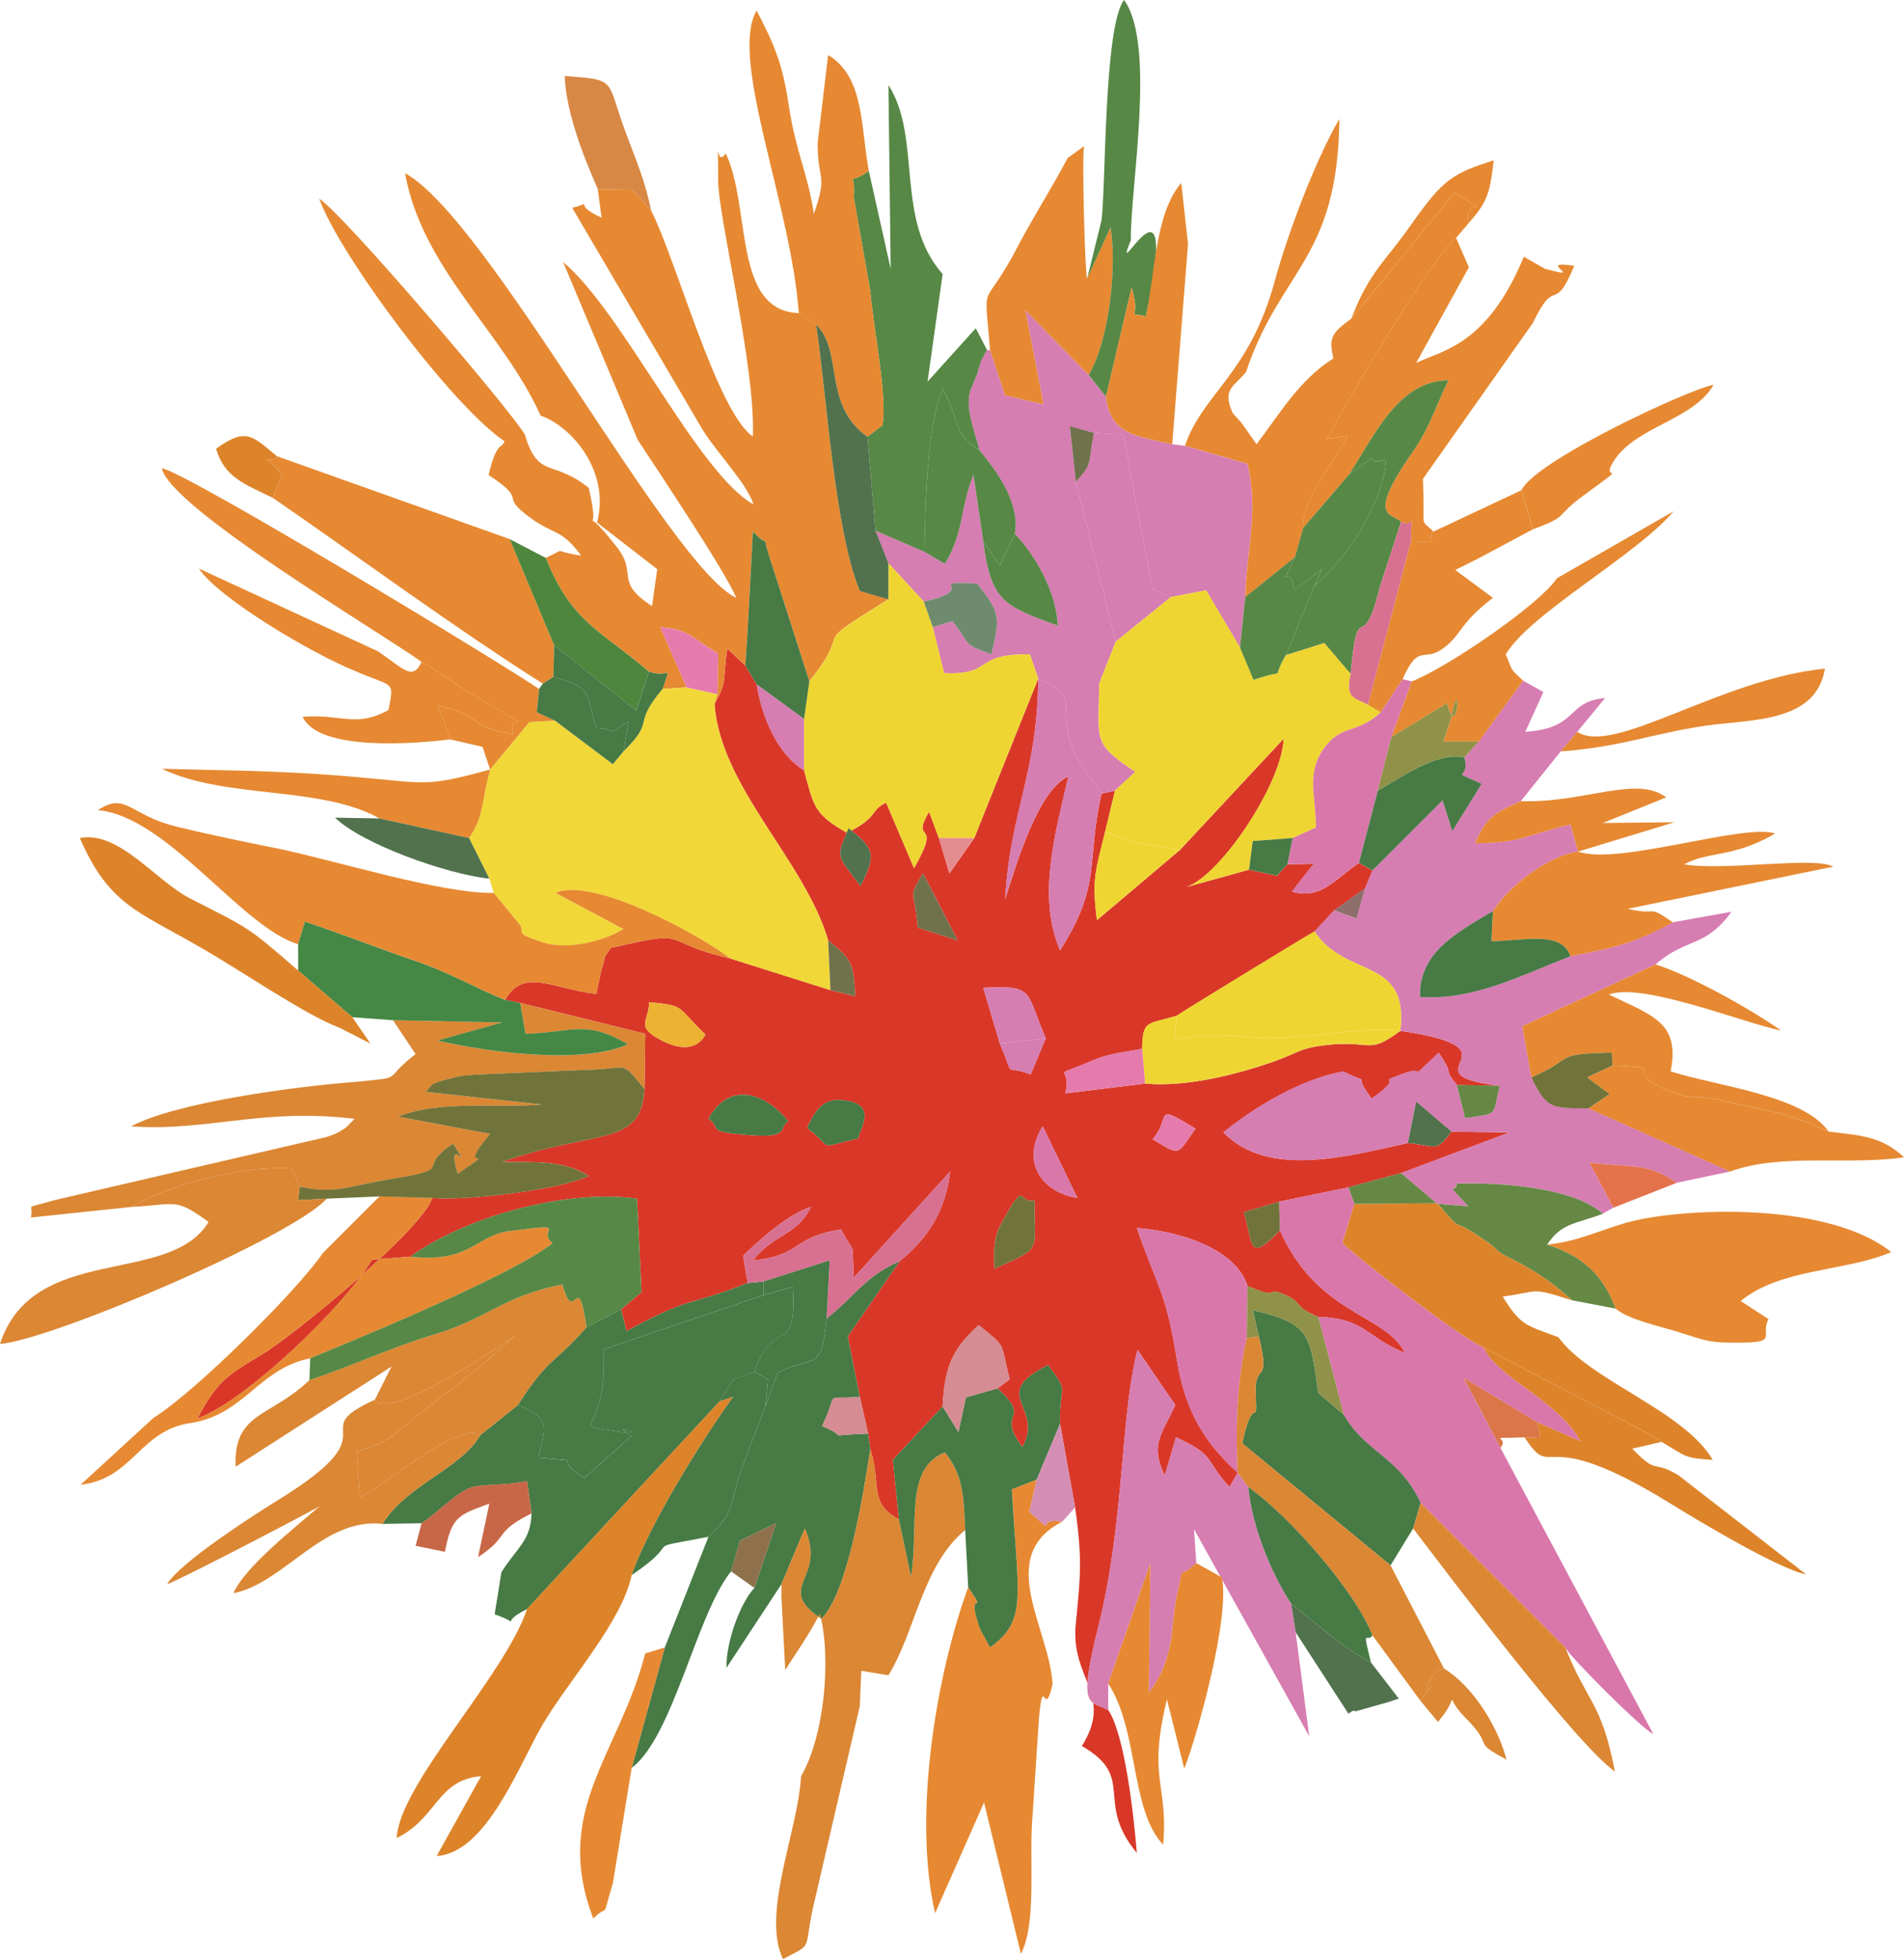 <?xml version="1.0" encoding="utf-8"?>
<!-- Generator: Adobe Illustrator 15.0.0, SVG Export Plug-In . SVG Version: 6.00 Build 0)  -->
<!DOCTYPE svg PUBLIC "-//W3C//DTD SVG 1.1//EN" "http://www.w3.org/Graphics/SVG/1.1/DTD/svg11.dtd">
<svg version="1.1" id="Capa_1" xmlns="http://www.w3.org/2000/svg" xmlns:xlink="http://www.w3.org/1999/xlink" x="0px" y="0px"
	 width="71.688px" height="73.758px" viewBox="0 0 71.688 73.758" enable-background="new 0 0 71.688 73.758" xml:space="preserve">
<g>
	<path fill-rule="evenodd" clip-rule="evenodd" fill="#D93829" d="M37.446,47.764c-0.028-0.51-0.057-1.134,0.227-1.644
		c0.992-1.871,0.652-0.737,1.275-0.936C38.948,47.197,39.26,46.941,37.446,47.764L37.446,47.764z M39.26,42.406l1.304,2.693
		C39.26,44.901,38.41,43.768,39.26,42.406L39.26,42.406z M43.399,42.889c0.736-0.851-0.028-1.39,1.615-0.397
		C44.305,43.455,44.504,43.568,43.399,42.889L43.399,42.889z M32.315,42.86c-1.644,0.368-0.85,0.425-1.927-0.397
		c0.255-0.538,0.539-1.105,1.275-1.049C33.137,41.527,32.343,42.52,32.315,42.86L32.315,42.86z M28.063,42.719
		c-1.559-0.114-0.85-0.256-1.389-0.596c0.737-1.36,2.041-1.077,3.004,0.085C29.282,42.463,29.792,42.889,28.063,42.719
		L28.063,42.719z M24.435,37.729c1.417,0.142,0.992,0.142,2.126,1.219c-0.028,0.028-0.34,0.851-1.587,0.255
		C23.839,38.637,24.463,38.438,24.435,37.729L24.435,37.729z M39.374,39.09l-0.567,1.36c-1.105-0.425-0.538,0.284-1.162-1.162
		l-0.623-2.098C38.976,37.077,38.608,37.332,39.374,39.09L39.374,39.09z M34.555,34.923c-0.114-1.502-0.397-1.049,0.198-2.041
		l1.304,2.523L34.555,34.923z M31.947,31.181c1.021,0.794,1.021,1.021,0.453,2.183C31.493,32.117,31.465,32.372,31.947,31.181
		L31.947,31.181z M26.901,26.504c0.227,3.146,3.402,5.896,4.28,8.901c0.907,0.737,0.936,0.822,1.021,2.098l-0.936-0.228l-3.77-1.19
		c-2.834-0.652-1.304-1.134-4.507-0.396c-0.425,0.68-0.085,0.057-0.34,0.793l-0.198,0.936c-1.587-0.171-2.75-1.021-3.43,0.227
		l0.567,0.113l4.706,1.162l-0.028,2.069c-0.113,2.211-1.786,1.502-5.357,2.749c1.162,0.029,2.296-0.085,3.26,0.539
		c-1.19,0.539-4.677,0.936-5.896,0.822c-0.34,1.162-5.244,5.216-6.463,5.924c-1.333,0.794-1.644,1.021-2.381,2.382
		c1.843-0.652,5.613-4.309,6.577-5.981l1.445-0.113c2.126-1.531,5.896-2.552,8.533-2.183l0.17,3.515l-0.766,0.652l0.199,0.822
		c2.495-1.361,2.268-0.907,4.563-1.814l-0.17-1.021c0.51-0.511,1.701-1.588,2.551-1.843c-0.539,1.105-1.304,0.936-2.183,2.013
		c1.842-0.17,1.446-0.879,3.316-1.162c0.595,1.077,0.397,0.34,0.482,1.814l3.628-3.997c-0.17,1.445-0.794,2.466-1.899,3.373
		l-1.956,2.835l0.453,2.268l0.312,1.389l0.085,0.596c0.425,1.304-0.085,2.013,1.077,2.636l-0.227-2.239l1.871-2.013
		c0.085-1.389,0.284-2.098,1.36-3.062c1.077,0.879,0.794,0.567,1.163,2.041l-0.454,0.341c1.36,1.247-0.113,0.821,0.936,2.211
		c0.851-1.531-1.304-1.956,0.964-3.09c0.822,1.105,0.425,0.623,0.453,2.211l0.567,3.146c0.283,1.984,0.198,2.607,0.028,4.365
		c-0.227,2.098,1.445,2.664,0.227,4.62c2.069,1.19,0.454,2.069,2.069,4.025c-0.113-1.417-0.453-4.45-1.077-5.386
		c-0.737-0.34-1.134-0.085-0.368-3.146c0.992-3.969,0.821-7.938,1.474-10.403l1.417,2.069c-0.51,1.134-0.963,1.475-0.396,2.665
		l0.425-1.446c1.531,0.709,1.049,0.822,2.013,1.871l0.313-0.538c-1.418-1.276-2.041-2.552-2.325-4.451
		c-0.396-2.409-0.736-2.607-1.474-4.762c1.474,0.113,3.686,0.708,4.167,2.183c1.332,0.566,0.596,0,1.36,0.312
		c0.766,0.312,0.313,0.454,1.305,0.851c1.757,0.057,1.757,0.737,3.26,1.36c-0.709-1.474-3.289-1.417-4.706-4.62
		c-1.219,1.275-0.992,0.51-1.36-0.681l1.332-0.396l2.608-0.539l1.983-0.538l4.082-1.531l-2.183-0.028
		c-0.623,0.794-0.51,0.539-1.644,0.426c-2.41,0.538-5.272,1.304-6.945-0.397c1.219-0.992,2.948-2.012,4.507-2.296
		c1.305,0.624,0.199-0.113,1.077,1.021c1.361-0.964,0.057-0.51,1.105-0.907c1.135-0.453,0.058,0.454,1.418-0.821
		c0.68,1.021,0.085,0.453,0.68,1.219l1.616,0.028c-3.742-0.454,1.077-1.361-3.742-2.069c-1.19,0.879-1.049,0.396-2.551,0.51
		c-1.219,0.113-1.219,0.284-2.154,0.624c-1.445,0.51-3.345,0.992-4.904,0.851l-3.004,0.368c0.283-1.162-0.737-0.481,1.049-1.247
		c0.595-0.255,1.219-0.312,1.842-0.426c0.028-1.105,0.17-0.906,1.304-1.247c0.228-0.17,4.876-3.004,5.188-3.174l0.737-0.794
		l1.162-0.822l0.283-0.681l-0.51-0.283c-0.936,0.624-1.417,1.389-2.522,1.077l0.821-1.049l-0.992,0.028l-0.396,0.425l-1.049-0.227
		l-2.353,0.652c1.304-0.453,3.6-3.912,3.656-5.584l-3.911,4.195l-3.118,2.636c-0.199-1.531-0.057-1.843,0.312-3.345l0.368-1.53
		l-0.51,0.113c-0.596,2.665,0.028,3.401-1.56,5.896c-0.878-2.041-0.17-4.422,0.313-6.548c-1.162,0.539-1.956,3.316-2.382,4.62
		c0.199-3.345,1.22-4.706,1.248-8.305l-2.41,6.009l-0.935,1.332l-0.397-1.332l-0.369-0.992c-0.737,1.275,0.539,0.198-0.567,2.126
		l-1.049-2.466c-0.624,0.284-0.255,0.539-1.474,1.134c-1.248-0.709-1.248-0.992-1.616-2.353c-1.02-0.624-1.587-2.013-1.786-3.231
		l-0.425-0.708l-0.68-0.652C27.185,25.682,27.411,25.597,26.901,26.504L26.901,26.504z"/>
	<path fill-rule="evenodd" clip-rule="evenodd" fill="#E68932" d="M24.52,7.937l-0.709-0.793l-1.304-0.028l0.142,1.077
		c-1.275-0.567-0.085-0.624-1.105-0.369l4.932,8.391c0.624,0.964,1.616,1.956,1.899,2.778c-2.098-1.162-4.932-7.257-7.172-9.127
		l2.807,6.69c0.793,1.219,3.288,4.932,3.713,5.953C25.2,21.317,18.397,8.249,15.25,6.52c0.652,3.628,3.713,6.009,5.103,9.127
		c1.162,0.397,2.636,2.098,2.126,4.025l2.268,1.757l-0.198,1.389c-1.474-0.963-0.482-1.19-1.361-2.268
		c-1.531-1.956-0.482,0.142-1.021-2.183c-1.389-1.105-1.899-0.312-2.409-2.013c-0.596-0.992-6.888-8.362-7.739-8.873
		c0.765,2.126,5.017,7.824,6.973,9.128c-0.085,0.312-0.283-0.057-0.595,1.275c1.587,1.049,0.284,0.68,1.616,1.644
		c0.879,0.624,1.105,0.369,1.871,1.389c-1.191-0.17-0.454-0.312-1.333,0.085c0.964,2.438,2.098,2.75,3.883,4.28
		c0.737,0.284,0.851-0.369,0.51,0.652l0.907-0.057l-0.992-2.268c1.105,0.085,1.19,0.425,2.183,0.992l-0.028,1.531l-0.113,0.368
		c0.51-0.907,0.284-0.822,0.482-2.098l0.68,0.652c0.113-1.616,0.199-3.43,0.284-5.046c0.822,0.851,0.198-0.283,0.708,1.219
		l1.417,4.422c1.814-2.268-0.255-1.077,2.976-3.09l-1.077-0.312c-0.963-2.381-1.247-7.398-1.644-10.035l-0.652-0.425
		c-2.495-0.085-1.786-3.997-2.75-6.01c-0.397,0.624-0.284-1.134-0.284,1.021c0,1.417,1.417,7.001,1.304,9.638
		C26.986,15.478,25.483,9.836,24.52,7.937L24.52,7.937z"/>
	<path fill-rule="evenodd" clip-rule="evenodd" fill="#D67DB1" d="M55.672,27.921l-0.538,0.595c0.255,0.907-0.681,0.397,0.651,0.992
		l-1.105,1.786l-0.368-1.162l-2.637,2.636l-0.283,0.681l-0.312,1.134l-0.851-0.312l-0.737,0.794
		c1.162,1.786,3.572,0.935,3.231,3.742c4.819,0.708,0,1.615,3.742,2.069c-0.283,1.19-0.028,1.021-1.304,1.219l-0.313-1.247
		c-0.595-0.766,0-0.198-0.68-1.219c-1.36,1.275-0.283,0.368-1.418,0.821c-1.049,0.397,0.256-0.057-1.105,0.907
		c-0.878-1.134,0.228-0.396-1.077-1.021c-1.559,0.284-3.288,1.304-4.507,2.296c1.673,1.701,4.535,0.936,6.945,0.397l0.312-1.56
		l1.332,1.134l2.183,0.028l-4.082,1.531l1.333,1.134l0.057,0.028l1.134,0.085c-0.936-1.021-0.454-0.425-0.426-0.851
		c1.645-0.057,4.395,0.142,5.5,1.134l0.396-0.227l-0.907-1.7c1.446,0.198,2.183-0.029,3.288,0.765l2.013-0.425l-5.329-2.381
		c-1.389,0-1.587,0.028-2.154-1.163l-0.34-1.927l5.018-2.325c1.162-1.021,1.842-0.595,2.862-1.984l-2.211,0.397
		C61.569,35.49,60.888,35.66,59.13,36c-1.898,0.737-3.656,1.673-5.669,1.531c-0.028-1.645,1.275-2.353,2.75-3.232
		c0.623-0.964,2.069-2.069,3.203-2.239L59.13,31.04c-1.587,0.369-1.87,0.708-3.6,0.708c0.482-1.021,0.681-1.105,1.729-1.587
		l1.502-1.871l0.624-0.737l1.049-1.275c-1.503,0.142-0.964,1.134-3.005,1.275l0.681-1.502l-0.766-0.425L55.672,27.921z"/>
	<path fill-rule="evenodd" clip-rule="evenodd" fill="#F2D739" d="M24.945,25.937c-1.19,1.417-0.227,1.134-1.474,2.353l-0.397,0.482
		l-2.183-1.644l-0.964,0.057l-1.474,1.786c-0.34,1.247-0.227,1.757-0.793,2.58l0.765,1.531l0.17,0.539l0.879,1.077
		c0.454,0.482-0.312,0.369,0.992,0.793c0.936,0.284,2.268-0.057,3.005-0.51l-2.551-1.36c1.36-0.624,5.357,1.531,6.576,2.466
		l3.77,1.19l-0.085-1.871c-0.878-3.004-4.053-5.754-4.28-8.901l0.113-0.368l-1.162-0.255L24.945,25.937z"/>
	<path fill-rule="evenodd" clip-rule="evenodd" fill="#D67DB1" d="M37.276,13.181h-0.113c-0.057,0.085-0.113,0.17-0.113,0.199
		c-0.028,0.057-0.085,0.17-0.113,0.198c0,0.057-0.058,0.17-0.058,0.227c-0.028,0.028-0.057,0.142-0.057,0.199
		c-0.028,0.085-0.283,0.68-0.312,0.765c-0.142,0.709,0.142,1.304,0.368,2.183c0.737,0.879,1.531,2.041,1.333,3.146
		c0.736,0.766,1.559,2.154,1.615,3.458c-2.013-0.737-2.522-0.907-2.806-3.175l-0.369-2.495c-0.51,1.219-0.34,2.126-1.077,3.345
		l-0.765-0.453l-1.842-0.794l0.481,1.219l1.333,1.446c2.183-0.482-0.085-0.793,2.012-0.68c0.907,1.134,0.851,1.304,0.539,2.665
		c-1.162-0.425-0.709-0.284-1.475-1.248l-0.736,0.227l0.425,1.729c1.899,0.085,1.049-0.737,3.231-0.708l0.313,0.907
		c1.502,0.68,0.85,0.765,1.134,2.126c0.198,0.907,0.708,1.417,1.247,2.211l0.51-0.113l0.766-0.709
		c-1.616-1.077-1.389-1.134-1.36-3.316l0.623-1.587l-1.502-6.009l-0.227-2.098l0.907,0.255l1.105,0.057l1.105,5.811l0.68,0.312
		l1.333-0.255l1.275,2.154l0.198-1.899c0.057-1.899,0.51-3.146,0.085-5.018l-2.353-0.68l-0.482-0.057
		c-1.332-0.312-2.324-0.34-2.494-1.786l-0.652-0.822l-2.381-2.438l0.681,3.543l-1.446-0.34L37.276,13.181z"/>
	<path fill-rule="evenodd" clip-rule="evenodd" fill="#D977AB" d="M48.161,45.241l0.028,1.077c1.417,3.203,3.997,3.146,4.706,4.62
		c-1.503-0.623-1.503-1.304-3.26-1.36l0.963,3.685c0.822,1.446,2.069,1.56,2.892,3.317l5.442,5.442
		c0.142,0.312,2.835,3.033,3.316,3.26l-5.754-10.771l-1.389-2.637l2.777,1.673l1.616,0.708c-0.766-1.474-3.146-2.409-3.629-3.515
		c-0.992-0.453-4.563-3.231-5.329-3.94l0.454-1.474l-0.227-0.624L48.161,45.241z"/>
	<path fill-rule="evenodd" clip-rule="evenodd" fill="#EFD532" d="M44.079,22.479l-2.069,1.672l-0.623,1.587
		c-0.028,2.183-0.256,2.239,1.36,3.316l-0.766,0.709l-0.368,1.53c1.389,0.624,1.36,0.397,2.807,0.709l3.911-4.195
		c-0.057,1.672-2.353,5.131-3.656,5.584l2.353-0.652l0.142-1.077l1.503-0.113l0.878-0.397c0-1.134-0.368-1.984,0.256-2.919
		c0.708-1.021,1.219-0.539,2.183-1.417l-0.482-0.284c-0.538-0.283-0.851-0.227-0.651-1.162l-0.992-1.162l-1.446,0.454
		c-0.623,1.049,0.171,0.454-1.219,0.936l-0.51-1.219l-1.275-2.154L44.079,22.479z"/>
	<path fill-rule="evenodd" clip-rule="evenodd" fill="#EFD532" d="M33.449,22.564c-3.231,2.013-1.162,0.822-2.976,3.09l-0.199,1.417
		v1.928c0.369,1.361,0.369,1.644,1.616,2.353c1.219-0.596,0.85-0.851,1.474-1.134l1.049,2.466c1.105-1.928-0.17-0.851,0.567-2.126
		l0.369,0.992h1.332l2.41-6.009l-0.313-0.907c-2.183-0.028-1.332,0.793-3.231,0.708l-0.425-1.729l-0.34-0.964l-1.333-1.446V22.564z"
		/>
	<path fill-rule="evenodd" clip-rule="evenodd" fill="#477A45" d="M19.502,52.895l-1.417,1.134
		c-0.737,1.275-2.778,1.871-3.685,3.345l1.474-0.028c0.539-0.34,1.162-1.021,1.758-1.304c0.425-0.198,1.304-0.085,2.211-0.283
		l0.17,1.219c-0.028,1.021-0.539,1.275-1.134,2.211l-0.255,1.588c1.163,0.396,0.057,0.368,1.219-0.199l7.256-7.823
		c0.709-1.105,0.199-0.681,1.304-1.105c0.765-2.239,1.587-0.368,1.446-3.203l-1.105,0.312l-6.01,2.041
		c0,1.247,0.028,1.645-0.51,2.863c0.085,0.057,0.199,0.085,0.255,0.113l0.765,0.113c1.417,0.227-0.51-0.425,0.539,0.17l-1.786,1.588
		c-1.389-0.879,0.34-0.567-1.729-0.766C20.466,53.887,20.863,53.405,19.502,52.895L19.502,52.895z"/>
	<path fill-rule="evenodd" clip-rule="evenodd" fill="#E68932" d="M11.225,35.547l0.255-0.851c1.446,0.482,2.721,0.992,4.054,1.446
		c1.445,0.482,2.381,1.077,3.486,1.502c0.68-1.248,1.843-0.397,3.43-0.227l0.198-0.936c0.255-0.737-0.085-0.113,0.34-0.793
		c3.203-0.737,1.672-0.255,4.507,0.396c-1.219-0.935-5.216-3.089-6.576-2.466l2.551,1.36c-0.737,0.454-2.069,0.794-3.005,0.51
		c-1.304-0.425-0.539-0.312-0.992-0.793l-0.879-1.077c-1.984,0.028-5.953-1.219-8.135-1.672c-1.275-0.255-2.523-0.51-3.798-0.822
		c-1.786-0.425-1.899-1.332-2.977-0.624C6.293,30.728,9.099,34.923,11.225,35.547L11.225,35.547z"/>
	<path fill-rule="evenodd" clip-rule="evenodd" fill="#477A45" d="M31.125,49.635c-0.198,2.041-0.425,1.36-1.842,2.041l-0.454,1.247
		c-0.284,0.766-0.595,1.531-0.879,2.296c-0.567,1.56-0.17,1.56-1.275,2.637l-1.644,4.167l-1.248,4.535
		c1.559-1.162,2.438-5.782,3.742-7.398l0.34-1.162l1.36-0.652l-0.822,2.438c-0.539,0.566-1.077,2.069-1.049,3.004l2.069-3.146
		l0.879-2.097c0.85,1.927-1.191,2.183,0.624,3.401c0.992-0.964,1.587-4.734,1.842-6.378l-0.085-0.596
		c-1.814,0.057-0.567,0.198-1.729-0.283c0.68-1.417-0.028-0.964,1.417-1.105l-0.453-2.268l1.956-2.835
		C32.57,48.048,32.23,48.756,31.125,49.635L31.125,49.635z"/>
	<path fill-rule="evenodd" clip-rule="evenodd" fill="#DB8734" d="M14.797,38.409l0.851,1.276c-1.333,1.021-0.312,0.85-2.296,1.049
		c-2.239,0.17-6.718,0.765-8.418,1.672c2.891,0.198,4.96-0.708,8.418-0.283l-0.34,0.34c-0.312,0.198-0.369,0.227-0.708,0.341
		L2.041,45.185c-1.247,0.368-0.737,0.085-0.879,0.651l3.771-0.396c1.502-0.851,4.195-1.587,6.066-1.445l0.284,0.68
		c1.332,0.284,1.757,0,3.26-0.255c2.806-0.453,0.992-0.368,2.523-1.36c0.793,1.275-0.312-0.482,0.17,1.134
		c1.786-1.247-0.227,0.198,1.219-1.503l-3.458-0.651c1.587-0.624,3.515-0.312,5.414-0.454l-4.394-0.481
		c0.34-0.255-0.029-0.255,0.963-0.51c0.454-0.114,0.652-0.114,1.049-0.143l3.969-0.17c1.786-0.028,1.304-0.425,2.268,0.709
		l0.028-2.069l-4.706-1.162l0.199,1.162c1.786-0.057,2.268-0.539,3.855,0.396c-1.701,0.766-5.216,0.313-7.172-0.142l2.438-0.68
		L14.797,38.409z"/>
	<path fill-rule="evenodd" clip-rule="evenodd" fill="#D67DB1" d="M41.726,64.375v-0.992l1.588-4.535l-0.058,4.875
		c1.021-1.304,0.822-2.636,1.049-3.628c0.341-1.417-0.085-0.482,0.737-1.247l-0.085-1.275l4.337,7.795l-0.51-3.912l-0.17-1.077
		c-0.766-1.162-1.475-2.92-1.616-4.394l-0.396-0.538l-0.313,0.538c-0.964-1.049-0.481-1.162-2.013-1.871l-0.425,1.446
		c-0.566-1.19-0.113-1.531,0.396-2.665l-1.417-2.069c-0.652,2.466-0.481,6.435-1.474,10.403
		C40.592,64.29,40.989,64.035,41.726,64.375L41.726,64.375z"/>
	<path fill-rule="evenodd" clip-rule="evenodd" fill="#DB8734" d="M29.424,59.641v0.539l0.142,2.693
		c0.425-0.681,0.851-1.248,1.304-2.126c0.453,1.757,0.142,4.677-0.709,6.122c-0.113,2.069-1.502,5.159-0.68,6.889
		c1.162-0.624,0.765-0.255,1.134-1.956l1.757-7.568l0.057-1.332l1.02,0.17c1.021-1.645,1.276-4.139,2.892-5.471
		c-0.057-1.276-0.085-2.098-0.766-2.92c-1.559,0.623-0.963,2.777-1.275,4.677l-0.454-2.154c-1.162-0.623-0.652-1.332-1.077-2.636
		c-0.255,1.644-0.85,5.414-1.842,6.378c-1.814-1.219,0.227-1.475-0.624-3.401L29.424,59.641z"/>
	<path fill-rule="evenodd" clip-rule="evenodd" fill="#E68932" d="M36.454,59.755c-1.19,3.26-2.098,8.561-1.247,12.273l1.843-4.167
		l1.389,5.698c0.596-1.134,0.312-3.516,0.425-5.018l0.256-3.884c0.17-1.729,0.198,0.142,0.51-1.247
		c-0.113-2.098-2.183-4.818,0.368-6.123c-1.19-0.17,0,0.681-1.247-0.368l0.284-1.219l-0.936,0.368
		c0.227,4.082,0.595,4.933-0.822,5.953l-0.34-0.624c-0.058-0.113-0.086-0.198-0.114-0.312
		C36.397,59.783,37.219,60.889,36.454,59.755L36.454,59.755z"/>
	<path fill-rule="evenodd" clip-rule="evenodd" fill="#DD842A" d="M19.843,60.576c-0.822,2.495-4.819,6.605-4.904,8.618
		c1.53-0.737,1.502-2.184,3.175-2.325l-1.673,3.005c1.871-0.113,3.09-3.401,3.997-4.961c0.992-1.672,2.977-3.854,3.345-5.612
		c0.652-1.871,2.636-5.074,3.827-6.718l-0.51,0.17L19.843,60.576z"/>
	<path fill-rule="evenodd" clip-rule="evenodd" fill="#E68932" d="M44.618,16.781l2.353,0.68c0.425,1.871-0.028,3.118-0.085,5.018
		l1.871-1.502l0.312-1.105c-0.085-0.992,1.162-2.466,1.673-3.458l-0.794,0.114c0.907-1.645,3.854-6.69,4.875-7.569l0.482-0.567
		c-0.255-1.134,1.105-0.113-0.539-1.134l-3.883,4.734c-0.766,0.567-0.851,0.708-0.681,1.502c-1.275,0.793-2.069,2.154-2.892,3.231
		l-0.538-0.766c-0.057-0.085-0.312-0.34-0.369-0.425c-0.396-0.907,0.058-0.964,0.511-1.531c1.304-3.884,3.458-4.224,3.515-9.524
		c-0.879,1.502-1.928,4.252-2.438,6.123C47.027,14.117,45.269,14.825,44.618,16.781L44.618,16.781z"/>
	<path fill-rule="evenodd" clip-rule="evenodd" fill="#E68932" d="M58.252,46.856c1.389,0.454,2.098,1.163,2.579,2.41
		c0.482,0.425,1.645,0.651,2.438,0.907c0.567,0.17,0.936,0.34,1.588,0.368c2.324,0.057,1.36-0.17,1.729-0.879l-1.049-0.681
		c1.53-1.247,3.968-1.105,5.669-1.842c-2.409-1.928-7.966-1.673-9.979-1.105C60.151,46.347,59.386,46.743,58.252,46.856
		L58.252,46.856z"/>
	<path fill-rule="evenodd" clip-rule="evenodd" fill="#578846" d="M32.712,6.435c-0.964,0.681-0.482-0.255-0.567,0.992l0.624,3.543
		c0.113,1.361,0.652,3.997,0.454,5.046l-0.567,0.425l0.312,3.543l1.842,0.794c0.028-1.843,0.085-4.677,0.68-6.151
		c0.681,1.247,0.34,1.644,1.389,2.324c-0.227-0.878-0.51-1.474-0.368-2.183c0.028-0.085,0.283-0.68,0.312-0.765
		c0-0.057,0.028-0.17,0.057-0.199c0-0.057,0.058-0.17,0.058-0.227c0.028-0.028,0.085-0.142,0.113-0.198
		c0-0.028,0.057-0.114,0.113-0.199l-0.426-0.822l-1.814,2.012l0.567-4.053c-1.814-2.041-0.765-5.131-2.041-7.115l0.085,6.917
		L32.712,6.435z"/>
	<path fill-rule="evenodd" clip-rule="evenodd" fill="#E68932" d="M30.076,11.792l0.652,0.425c1.049,1.049,0.227,3.005,1.928,4.224
		l0.567-0.425c0.198-1.049-0.34-3.685-0.454-5.046l-0.624-3.543c0.085-1.247-0.397-0.312,0.567-0.992
		c-0.312-1.701-0.17-3.543-1.531-4.365l-0.397,3.316c0,1.474,0.397,1.134-0.142,2.665c-0.227-1.531-0.652-2.24-0.936-4.025
		c-0.227-1.587-0.539-2.324-1.219-3.628C27.439,2.183,29.792,7.739,30.076,11.792L30.076,11.792z"/>
	<path fill-rule="evenodd" clip-rule="evenodd" fill="#DB8734" d="M11.65,51.959c-1.474,1.418-2.863,1.19-2.778,3.26l5.868-3.77
		l-0.624,1.247c0.539,0.822,4.535-1.899,5.272-2.409c-0.907,0.85-1.786,1.559-2.721,2.268c-2.268,1.7-1.672,1.587-3.231,2.098
		l0.113,1.729c1.077-0.566,3.77-2.891,4.535-2.353l1.417-1.134c1.162-1.814,1.361-1.53,2.58-2.92
		c-0.34-2.353-0.454,0.057-0.907-1.615c-2.211,0.425-2.806,1.275-4.791,1.871C14.769,50.712,13.266,51.421,11.65,51.959
		L11.65,51.959z"/>
	<path fill-rule="evenodd" clip-rule="evenodd" fill="#E68932" d="M14.287,45.043l-2.126,2.126
		c-0.964,1.417-4.819,5.244-6.378,6.208l-2.75,2.522c1.984-0.227,2.211-2.041,4.139-2.324c2.041-0.313,2.551-2.041,4.507-2.438
		c0.17-0.085,7.427-2.976,9.128-4.337c-0.652-0.51,0.822-0.765-1.616-0.453c-1.304,0.17-1.474,1.219-3.742,0.964l-1.445,0.113
		c-0.964,1.673-4.734,5.329-6.577,5.981c0.737-1.361,1.049-1.588,2.381-2.382c1.219-0.708,6.123-4.762,6.463-5.924L14.287,45.043z"
		/>
	<path fill-rule="evenodd" clip-rule="evenodd" fill="#E68932" d="M10.262,18.737c3.373,2.324,6.86,4.904,10.176,7.001l0.397-0.255
		l0.028-1.19l-1.672-3.997l-8.759-3.118c-0.34,0.397-0.765-0.312,0.198,0.68L10.262,18.737z"/>
	<path fill-rule="evenodd" clip-rule="evenodd" fill="#DD842A" d="M55.871,50.74l6.406,3.345c0.058,0.057,0.199,0.113,0.284,0.198
		c0.992,0.596,0.851,0.596,1.928,0.681c-1.105-1.871-4.621-2.977-5.812-4.62c-1.219-0.454-1.417-0.426-2.098-1.531
		c1.445-0.198,1.021-0.368,2.608,0.142c-0.879-0.821-1.701-1.275-2.325-1.587c-0.651-0.312-0.312-0.255-1.049-0.737
		c-1.304-0.907-0.595-0.057-1.672-1.304l-0.057-0.028l-3.09,0.028L50.542,46.8C51.307,47.509,54.878,50.287,55.871,50.74
		L55.871,50.74z"/>
	<path fill-rule="evenodd" clip-rule="evenodd" fill="#E68932" d="M49.068,19.871l1.729-2.013c0.964-1.474,1.842-3.515,3.741-3.543
		c-0.425,0.851-0.681,1.729-1.304,2.636c-1.814,2.58-0.851,2.353-0.482,2.693c0.482,0.284,0.397-0.567,0.369,0.737
		c1.53,0.057,0.425,0.113,0.851-0.369c-0.539-0.539-0.313,0.057-0.397-1.984l4.139-5.868c0.879-1.842,0.766-0.255,1.56-2.154
		c-1.56-0.227,0.566,0.567-1.105,0.113l-0.794-0.453c-1.389,3.345-3.062,3.515-4.054,3.997l1.984-3.6l-0.482-1.105
		c-1.021,0.879-3.968,5.924-4.875,7.569l0.794-0.114C50.23,17.405,48.983,18.879,49.068,19.871L49.068,19.871z"/>
	<path fill-rule="evenodd" clip-rule="evenodd" fill="#70743A" d="M11.282,44.674l-0.057,0.511l1.078-0.057l1.984-0.085l1.984,0.057
		c1.219,0.113,4.706-0.283,5.896-0.822c-0.964-0.624-2.098-0.51-3.26-0.539c3.572-1.247,5.244-0.538,5.357-2.749
		c-0.964-1.134-0.482-0.737-2.268-0.709l-3.969,0.17c-0.396,0.028-0.595,0.028-1.049,0.143c-0.992,0.255-0.624,0.255-0.963,0.51
		l4.394,0.481c-1.899,0.143-3.827-0.17-5.414,0.454l3.458,0.651c-1.446,1.701,0.567,0.256-1.219,1.503
		c-0.482-1.616,0.624,0.142-0.17-1.134c-1.531,0.992,0.283,0.907-2.523,1.36C13.04,44.674,12.614,44.958,11.282,44.674
		L11.282,44.674z"/>
	<path fill-rule="evenodd" clip-rule="evenodd" fill="#477A45" d="M37.559,52.271l-1.19,0.34l-0.283,1.304l-0.596-0.964
		l-1.871,2.013l0.227,2.239l0.454,2.154c0.312-1.899-0.283-4.054,1.275-4.677c0.681,0.822,0.709,1.644,0.766,2.92l0.113,2.154
		c0.766,1.134-0.057,0.028,0.368,1.332c0.028,0.113,0.057,0.198,0.114,0.312l0.34,0.624c1.417-1.021,1.049-1.871,0.822-5.953
		l0.936-0.368l0.878-2.098c-0.028-1.588,0.369-1.105-0.453-2.211c-2.268,1.134-0.113,1.559-0.964,3.09
		C37.446,53.093,38.919,53.519,37.559,52.271L37.559,52.271z"/>
	<path fill-rule="evenodd" clip-rule="evenodd" fill="#578846" d="M15.449,47.311c2.268,0.255,2.438-0.794,3.742-0.964
		c2.438-0.312,0.963-0.057,1.616,0.453c-1.701,1.361-8.958,4.252-9.128,4.337l-0.028,0.822c1.616-0.538,3.118-1.247,4.734-1.729
		c1.984-0.596,2.58-1.446,4.791-1.871c0.454,1.672,0.567-0.737,0.907,1.615l1.304-0.68l0.766-0.652l-0.17-3.515
		C21.345,44.759,17.575,45.779,15.449,47.311L15.449,47.311z"/>
	<path fill-rule="evenodd" clip-rule="evenodd" fill="#477A45" d="M47.395,50.315c0.482,1.956-0.198,0.851-0.113,2.239
		c0.057,1.304-0.085-0.198-0.51,1.785l5.584,4.593l0.851-1.389l0.283-0.964c-0.822-1.758-2.069-1.871-2.892-3.317l-0.963-0.821
		c-0.313-2.239-0.313-2.608-2.467-3.118L47.395,50.315z"/>
	<path fill-rule="evenodd" clip-rule="evenodd" fill="#E68932" d="M59.415,32.06c-1.134,0.17-2.58,1.275-3.203,2.239l-0.057,1.134
		c1.162,0,2.636-0.425,2.976,0.567c1.758-0.34,2.438-0.51,3.855-1.275c-1.021-0.708-0.51-0.227-1.7-0.51l7.738-1.587
		c-0.709-0.397-4.054,0.17-5.612-0.085c0.906-0.51,1.813-0.227,3.43-1.162C65.651,30.983,60.917,32.599,59.415,32.06L59.415,32.06z"
		/>
	<path fill-rule="evenodd" clip-rule="evenodd" fill="#E68932" d="M40.196,5.953C39.6,7.087,38.919,8.136,38.325,9.27
		c-1.36,2.608-1.275,1.049-1.049,3.912l0.566,1.701l1.446,0.34l-0.681-3.543l2.381,2.438c0.766-1.275,1.077-4.054,0.822-5.556
		l-0.879,1.928c-0.085-0.255-0.198-4.621-0.113-4.989L40.196,5.953z"/>
	<path fill-rule="evenodd" clip-rule="evenodd" fill="#E68932" d="M15.874,24.917c0.766,0.425,1.134,0.766,1.814,1.163
		c3.033,1.842,1.275,0.567,1.644,1.559c-1.871-0.312-0.822-0.567-2.835-1.078l0.454,1.276l1.219,0.283l0.283,0.851l1.474-1.786
		l0.964-0.057l-0.681-0.312l0.085-0.879c-1.502-1.021-13.38-8.22-14.202-8.305C6.406,19.105,14.145,23.698,15.874,24.917
		L15.874,24.917z"/>
	<path fill-rule="evenodd" clip-rule="evenodd" fill="#DB8734" d="M4.933,45.439c1.729-0.085,1.644-0.368,2.919,0.567
		C6.378,48.444,1.248,46.771,0,50.599c1.984-0.17,10.999-4.025,12.303-5.471l-1.078,0.057l0.057-0.511l-0.284-0.68
		C9.128,43.853,6.435,44.589,4.933,45.439L4.933,45.439z"/>
	<path fill-rule="evenodd" clip-rule="evenodd" fill="#578846" d="M40.932,10.488l0.879-1.928c0.255,1.502-0.057,4.281-0.822,5.556
		l0.652,0.822l0.964-4.11c0.396,1.275-0.283,0.907,0.538,1.077c1.361-6.35-1.389-0.822-0.566-2.863
		C42.548,7.115,43.541,1.673,42.322,0c-0.766,0.992-0.681,7.059-0.851,8.306L40.932,10.488z"/>
	<path fill-rule="evenodd" clip-rule="evenodd" fill="#458745" d="M11.225,35.547v0.992l2.041,1.757l1.531,0.113l4.11,0.086
		l-2.438,0.68c1.956,0.454,5.471,0.907,7.172,0.142c-1.587-0.936-2.069-0.453-3.855-0.396l-0.199-1.162l-0.567-0.113
		c-1.105-0.426-2.041-1.021-3.486-1.502c-1.333-0.454-2.608-0.964-4.054-1.446L11.225,35.547z"/>
	<path fill-rule="evenodd" clip-rule="evenodd" fill="#DB8734" d="M14.117,52.696c-2.75,1.247,0.737,1.049-3.543,3.713
		c-1.021,0.624-3.827,2.438-4.28,3.231c0.34-0.085,5.669-2.862,5.754-2.947c-0.936,0.822-2.806,2.268-3.26,3.288
		c1.899-0.369,3.373-2.863,5.612-2.608c0.907-1.474,2.948-2.069,3.685-3.345c-0.765-0.538-3.458,1.786-4.535,2.353l-0.113-1.729
		c1.559-0.511,0.963-0.397,3.231-2.098c0.936-0.709,1.814-1.418,2.721-2.268C18.652,50.797,14.655,53.519,14.117,52.696
		L14.117,52.696z"/>
	<path fill-rule="evenodd" clip-rule="evenodd" fill="#EFD532" d="M44.305,38.239l-0.085,0.907c1.984-0.396,2.495,0.028,4.195-0.085
		c1.758-0.085,2.41-0.368,4.309-0.255c0.341-2.807-2.069-1.956-3.231-3.742C49.181,35.235,44.533,38.069,44.305,38.239
		L44.305,38.239z"/>
	<path fill-rule="evenodd" clip-rule="evenodd" fill="#E68932" d="M41.726,63.383c1.162,1.786,0.822,4.763,2.069,6.066
		c0.198-2.324-0.596-2.438,0.142-5.471l0.652,2.607c0.481-1.219,1.729-5.669,1.417-7.2l-0.964-0.538
		c-0.822,0.765-0.396-0.17-0.737,1.247c-0.227,0.992-0.028,2.324-1.049,3.628l0.058-4.875L41.726,63.383z"/>
	<path fill-rule="evenodd" clip-rule="evenodd" fill="#D977AB" d="M46.602,55.446c-0.085-1.673-0.028-3.487,0.34-5.074l0.028-1.956
		c-0.481-1.475-2.693-2.069-4.167-2.183c0.737,2.154,1.077,2.353,1.474,4.762C44.561,52.895,45.184,54.17,46.602,55.446
		L46.602,55.446z"/>
	<path fill-rule="evenodd" clip-rule="evenodd" fill="#E68932" d="M57.657,40.563c1.758-0.765,0.737-0.878,3.033-0.935l0.028,0.481
		c2.211,0.085,0.312,0.17,1.928,0.879c1.19,0.51,0.992,0.17,2.126,0.425c1.843,0.454,2.381,0.397,4.082,1.19
		c-0.992-1.389-4.195-1.7-5.953-2.268c0.368-1.842-0.681-2.098-2.324-2.891c1.219-0.482,5.018,1.049,6.491,1.36
		c-1.162-0.822-3.458-2.098-4.733-2.495l-5.018,2.325L57.657,40.563z"/>
	<path fill-rule="evenodd" clip-rule="evenodd" fill="#E68932" d="M59.811,41.727l5.329,2.381c1.899-0.709,4.479-0.227,6.548-0.539
		c-0.821-0.765-1.559-0.821-2.834-0.964c-1.701-0.793-2.239-0.736-4.082-1.19c-1.134-0.255-0.936,0.085-2.126-0.425
		c-1.616-0.709,0.283-0.794-1.928-0.879l-0.964,0.453l0.851,0.624L59.811,41.727z"/>
	<path fill-rule="evenodd" clip-rule="evenodd" fill="#DB8734" d="M46.602,55.446l0.396,0.538c1.559,1.105,3.997,3.884,4.677,5.584
		l1.786,2.438c0.964-1.077-0.142,0.113,0.426-0.822l0.198-0.283c0.028-0.028,0.17-0.057,0.283-0.085l-2.013-3.884l-5.584-4.593
		c0.425-1.983,0.566-0.481,0.51-1.785c-0.085-1.389,0.596-0.283,0.113-2.239l-0.453,0.057
		C46.574,51.959,46.517,53.773,46.602,55.446L46.602,55.446z"/>
	<path fill-rule="evenodd" clip-rule="evenodd" fill="#E68932" d="M53.972,20.013c-0.426,0.482,0.68,0.425-0.851,0.369l-1.616,6.151
		l0.482,0.284l0.822-1.247c0.651-1.474,0.793-0.51,1.672-1.276c0.567-0.482,0.539-0.878,1.729-1.786l-1.418-1.049l0.907-0.454
		l2.013-1.077l-0.425-1.474L53.972,20.013z"/>
	<path fill-rule="evenodd" clip-rule="evenodd" fill="#E68932" d="M16.951,27.836l-0.454-1.276c2.013,0.51,0.964,0.766,2.835,1.078
		c-0.369-0.992,1.389,0.283-1.644-1.559c-0.681-0.397-1.049-0.737-1.814-1.163c-0.34,0.737-0.68,0.255-1.644-0.396l-6.747-3.118
		c0.794,1.162,4.281,3.203,5.811,3.827c1.531,0.68,1.559,0.34,1.333,1.502c-1.247,0.68-1.729,0.142-3.231,0.255
		C11.991,28.29,15.591,28.006,16.951,27.836L16.951,27.836z"/>
	<path fill-rule="evenodd" clip-rule="evenodd" fill="#578846" d="M50.797,17.858c1.7-1.19,0.198-0.283,1.389-0.539
		c-0.113,1.644-1.445,3.657-2.693,4.734l-1.077,2.608l1.446-0.454l0.992,1.162c0.283-3.09,0.425-0.482,1.105-3.288l0.793-2.438
		c-0.368-0.34-1.332-0.113,0.482-2.693c0.623-0.907,0.879-1.786,1.304-2.636C52.639,14.343,51.761,16.384,50.797,17.858
		L50.797,17.858z"/>
	<path fill-rule="evenodd" clip-rule="evenodd" fill="#E68932" d="M41.641,14.939c0.17,1.445,1.162,1.474,2.494,1.786l0.596-7.54
		l-0.255-2.296c-0.992,1.134-0.992,3.487-1.333,5.018c-0.821-0.17-0.142,0.198-0.538-1.077L41.641,14.939z"/>
	<path fill-rule="evenodd" clip-rule="evenodd" fill="#477A45" d="M23.386,49.295l-1.304,0.68c-1.219,1.39-1.417,1.105-2.58,2.92
		c1.361,0.511,0.964,0.992,0.766,1.984c2.069,0.198,0.34-0.113,1.729,0.766l1.786-1.588c-1.049-0.595,0.879,0.057-0.539-0.17
		l-0.765-0.113c-0.057-0.028-0.17-0.057-0.255-0.113c0.539-1.219,0.51-1.616,0.51-2.863l6.01-2.041v-0.51l-0.596,0.057
		c-2.296,0.907-2.069,0.453-4.563,1.814L23.386,49.295z"/>
	<path fill-rule="evenodd" clip-rule="evenodd" fill="#DD842A" d="M12.784,38.693l1.163,0.595l-0.681-0.992l-2.041-1.757
		c-1.956-1.701-1.814-1.559-4.082-2.721c-1.304-0.68-2.665-2.551-4.139-2.268c1.105,2.523,2.183,2.75,4.479,4.082
		C8.901,36.425,11.48,38.211,12.784,38.693L12.784,38.693z"/>
	<path fill-rule="evenodd" clip-rule="evenodd" fill="#D67DB1" d="M41.471,29.877c-0.539-0.794-1.049-1.304-1.247-2.211
		c-0.284-1.361,0.368-1.446-1.134-2.126c-0.028,3.6-1.049,4.96-1.248,8.305c0.426-1.304,1.22-4.082,2.382-4.62
		c-0.482,2.126-1.19,4.507-0.313,6.548C41.5,33.279,40.875,32.542,41.471,29.877L41.471,29.877z"/>
	<path fill-rule="evenodd" clip-rule="evenodd" fill="#E68932" d="M58.621,21.77c-0.709,1.049-4.252,3.43-5.471,3.884l-0.766,2.098
		l2.098-1.276c0.425,1.587,0.539-1.389,0.142,0.595c0,0.029-0.255,0.766-0.283,0.851h1.332l1.673-2.296
		c-0.511-0.482-0.369-0.312-0.652-0.992c0.936-1.559,4.904-3.713,6.321-5.386L58.621,21.77z"/>
	<path fill-rule="evenodd" clip-rule="evenodd" fill="#D977AB" d="M51.988,26.816c-0.964,0.879-1.475,0.397-2.183,1.417
		c-0.624,0.935-0.256,1.786-0.256,2.919l-0.878,0.397l-0.199,0.992l0.992-0.028l-0.821,1.049c1.105,0.312,1.587-0.454,2.522-1.077
		l0.709-2.721l0.51-2.013l0.766-2.098l-0.34-0.085L51.988,26.816z"/>
	<path fill-rule="evenodd" clip-rule="evenodd" fill="#DB8734" d="M53.207,57.544c1.445,1.898,6.123,8.106,7.597,9.155
		c-0.51-2.636-0.992-2.494-1.871-4.677L53.49,56.58L53.207,57.544z"/>
	<path fill-rule="evenodd" clip-rule="evenodd" fill="#DD842A" d="M57.883,53.547l0.113,0.595l-0.595-0.028
		c1.162,1.758,0.453-0.623,5.499,2.495c1.049,0.651,4.082,2.466,5.103,2.664l-4.819-3.741c-1.021-0.596-0.736,0.028-1.729-0.992
		l1.105-0.256c-0.085-0.085-0.227-0.142-0.284-0.198l-6.406-3.345c0.482,1.105,2.863,2.041,3.629,3.515L57.883,53.547z"/>
	<path fill-rule="evenodd" clip-rule="evenodd" fill="#668845" d="M54.142,45.326c1.077,1.247,0.368,0.396,1.672,1.304
		c0.737,0.482,0.397,0.426,1.049,0.737c0.624,0.312,1.446,0.766,2.325,1.587l1.644,0.313c-0.481-1.247-1.19-1.956-2.579-2.41
		c0.538-0.821,1.049-0.765,2.098-1.162c-1.105-0.992-3.855-1.19-5.5-1.134c-0.028,0.426-0.51-0.17,0.426,0.851L54.142,45.326z"/>
	<path fill-rule="evenodd" clip-rule="evenodd" fill="#D67DB1" d="M40.507,18.142l1.502,6.009l2.069-1.672l-0.68-0.312l-1.105-5.811
		l-1.105-0.057C40.96,17.49,41.16,17.433,40.507,18.142L40.507,18.142z"/>
	<path fill-rule="evenodd" clip-rule="evenodd" fill="#E68932" d="M14.287,30.813l3.374,0.737c0.567-0.822,0.454-1.333,0.793-2.58
		c-2.466,0.68-2.381,0.51-5.045,0.284c-1.531-0.142-3.43-0.227-4.989-0.255l-2.324-0.057C8.504,30.104,12.076,29.565,14.287,30.813
		L14.287,30.813z"/>
	<path fill-rule="evenodd" clip-rule="evenodd" fill="#477A45" d="M27.099,52.753l0.51-0.17c-1.19,1.644-3.175,4.847-3.827,6.718
		c2.126-1.445,0.142-0.907,2.892-1.445c1.105-1.077,0.708-1.077,1.275-2.637c0.284-0.765,0.595-1.53,0.879-2.296l0.085-0.992
		l-0.51-0.283C27.298,52.072,27.808,51.647,27.099,52.753L27.099,52.753z"/>
	<path fill-rule="evenodd" clip-rule="evenodd" fill="#578846" d="M34.81,20.778l0.765,0.453c0.737-1.219,0.567-2.126,1.077-3.345
		l0.369,2.495l0.623,0.907l0.567-1.191c0.198-1.105-0.596-2.268-1.333-3.146c-1.048-0.68-0.708-1.077-1.389-2.324
		C34.895,16.101,34.838,18.936,34.81,20.778L34.81,20.778z"/>
	<path fill-rule="evenodd" clip-rule="evenodd" fill="#E68932" d="M23.783,66.558l1.248-4.535l-0.737,0.227
		c-0.992,3.827-3.515,5.896-1.956,9.978c0.624-0.623,0.284,0.199,0.737-1.332L23.783,66.558z"/>
	<path fill-rule="evenodd" clip-rule="evenodd" fill="#EFD532" d="M43.001,39.486l0.113,1.305c1.56,0.142,3.459-0.341,4.904-0.851
		c0.936-0.34,0.936-0.511,2.154-0.624c1.502-0.113,1.36,0.369,2.551-0.51c-1.898-0.113-2.551,0.17-4.309,0.255
		c-1.7,0.113-2.211-0.312-4.195,0.085l0.085-0.907C43.171,38.58,43.03,38.381,43.001,39.486L43.001,39.486z"/>
	<path fill-rule="evenodd" clip-rule="evenodd" fill="#477A45" d="M48.615,60.378c1.021,0.794,1.927,1.645,3.004,2.211
		c-0.34-1.389-0.17-0.708,0.057-1.021c-0.68-1.7-3.118-4.479-4.677-5.584C47.14,57.458,47.849,59.216,48.615,60.378L48.615,60.378z"
		/>
	<path fill-rule="evenodd" clip-rule="evenodd" fill="#D87191" d="M28.148,48.303l0.596-0.057l2.494-0.794l-0.113,2.183
		c1.105-0.879,1.446-1.587,2.75-2.154c1.105-0.907,1.729-1.928,1.899-3.373l-3.628,3.997c-0.085-1.475,0.113-0.737-0.482-1.814
		c-1.871,0.283-1.474,0.992-3.316,1.162c0.878-1.077,1.644-0.907,2.183-2.013c-0.851,0.255-2.041,1.332-2.551,1.843L28.148,48.303z"
		/>
	<path fill-rule="evenodd" clip-rule="evenodd" fill="#51724D" d="M33.449,22.564v-1.361l-0.481-1.219l-0.312-3.543
		c-1.701-1.219-0.879-3.175-1.928-4.224c0.397,2.636,0.681,7.654,1.644,10.035L33.449,22.564z"/>
	<path fill-rule="evenodd" clip-rule="evenodd" fill="#477A45" d="M59.13,36c-0.34-0.992-1.813-0.567-2.976-0.567l0.057-1.134
		c-1.475,0.879-2.778,1.587-2.75,3.232C55.474,37.673,57.232,36.737,59.13,36L59.13,36z"/>
	<path fill-rule="evenodd" clip-rule="evenodd" fill="#477A45" d="M28.063,25.059l0.425,0.708l1.786,1.304l0.199-1.417l-1.417-4.422
		c-0.51-1.502,0.113-0.368-0.708-1.219C28.262,21.628,28.176,23.443,28.063,25.059L28.063,25.059z"/>
	<path fill-rule="evenodd" clip-rule="evenodd" fill="#E68932" d="M57.289,18.454l0.425,1.474c1.389-0.51,0.794-0.454,1.871-1.247
		c2.013-1.474,0.538-0.369,1.219-1.389c0.851-1.247,2.977-1.502,3.714-2.806C63.582,14.655,57.798,17.348,57.289,18.454
		L57.289,18.454z"/>
	<path fill-rule="evenodd" clip-rule="evenodd" fill="#E68932" d="M57.26,30.161c-1.049,0.482-1.247,0.567-1.729,1.587
		c1.729,0,2.013-0.34,3.6-0.708l0.284,1.021l3.628-1.105l-2.692,0.028l2.381-0.964C61.625,29.168,59.641,30.246,57.26,30.161
		L57.26,30.161z"/>
	<path fill-rule="evenodd" clip-rule="evenodd" fill="#477A45" d="M51.875,29.764l-0.709,2.721l0.51,0.283l2.637-2.636l0.368,1.162
		l1.105-1.786c-1.332-0.595-0.396-0.085-0.651-0.992C54.142,28.29,52.867,29.197,51.875,29.764L51.875,29.764z"/>
	<path fill-rule="evenodd" clip-rule="evenodd" fill="#4F863D" d="M20.863,24.293l3.09,2.466l0.481-1.474
		c-1.786-1.531-2.919-1.842-3.883-4.28l-1.36-0.708L20.863,24.293z"/>
	<path fill-rule="evenodd" clip-rule="evenodd" fill="#E68932" d="M59.386,27.553l-0.624,0.737c2.268-0.17,3.373-0.652,5.414-0.964
		c1.814-0.255,4.195-0.113,4.536-2.154C64.744,25.569,60.775,28.46,59.386,27.553L59.386,27.553z"/>
	<path fill-rule="evenodd" clip-rule="evenodd" fill="#578846" d="M50.797,17.858l-1.729,2.013l-0.312,1.105
		c-0.709,1.587-0.199-0.028-0.028,1.247l1.049-0.793l-0.284,0.624c1.248-1.077,2.58-3.09,2.693-4.734
		C50.996,17.575,52.498,16.668,50.797,17.858L50.797,17.858z"/>
	<path fill-rule="evenodd" clip-rule="evenodd" fill="#D88845" d="M22.507,7.115l1.304,0.028l0.709,0.793
		c-0.255-1.219-0.567-1.871-0.992-3.033c-0.709-1.928-0.284-1.899-2.268-2.041C21.317,4.252,21.969,5.896,22.507,7.115L22.507,7.115
		z"/>
	<path fill-rule="evenodd" clip-rule="evenodd" fill="#578846" d="M46.885,22.479l-0.198,1.899l0.51,1.219
		c1.39-0.482,0.596,0.113,1.219-0.936l1.077-2.608l0.284-0.624l-1.049,0.793c-0.171-1.275-0.681,0.34,0.028-1.247L46.885,22.479z"/>
	<path fill-rule="evenodd" clip-rule="evenodd" fill="#477A45" d="M28.744,48.246v0.51l1.105-0.312
		c0.142,2.835-0.681,0.964-1.446,3.203l0.51,0.283l-0.085,0.992l0.454-1.247c1.417-0.681,1.644,0,1.842-2.041l0.113-2.183
		L28.744,48.246z"/>
	<path fill-rule="evenodd" clip-rule="evenodd" fill="#51724D" d="M48.785,61.455l1.984,3.062c0.057-0.028,0.198-0.17,0.255-0.085
		l1.304-0.368c0.085-0.028,0.227-0.085,0.34-0.113l-1.049-1.361c-1.077-0.566-1.983-1.417-3.004-2.211L48.785,61.455z"/>
	<path fill-rule="evenodd" clip-rule="evenodd" fill="#C86747" d="M15.874,57.345l-0.227,0.851l1.105,0.227
		c0.255-1.332,0.51-1.389,1.672-1.813L18,58.621c1.219-0.794,0.539-0.907,2.013-1.645l-0.17-1.219
		c-0.907,0.198-1.786,0.085-2.211,0.283C17.036,56.324,16.413,57.005,15.874,57.345L15.874,57.345z"/>
	<path fill-rule="evenodd" clip-rule="evenodd" fill="#51724D" d="M18.425,33.081L17.66,31.55l-3.374-0.737l-1.672-0.029
		C13.635,31.776,16.81,32.91,18.425,33.081L18.425,33.081z"/>
	<path fill-rule="evenodd" clip-rule="evenodd" fill="#D87191" d="M50.854,25.37c-0.199,0.936,0.113,0.879,0.651,1.162l1.616-6.151
		c0.028-1.304,0.113-0.454-0.369-0.737l-0.793,2.438C51.279,24.888,51.137,22.28,50.854,25.37L50.854,25.37z"/>
	<path fill-rule="evenodd" clip-rule="evenodd" fill="#D58C92" d="M35.49,52.951l0.596,0.964l0.283-1.304l1.19-0.34l0.454-0.341
		c-0.369-1.474-0.086-1.162-1.163-2.041C35.773,50.854,35.575,51.563,35.49,52.951L35.49,52.951z"/>
	<path fill-rule="evenodd" clip-rule="evenodd" fill="#EFD532" d="M44.419,32.003c-1.446-0.312-1.418-0.085-2.807-0.709
		c-0.368,1.502-0.511,1.814-0.312,3.345L44.419,32.003z"/>
	<path fill-rule="evenodd" clip-rule="evenodd" fill="#477A45" d="M20.835,25.483c1.502,0.454,1.162,0.454,1.616,1.928
		c1.077,0.028,0.057,0.425,1.219-0.255l-0.198,1.134c1.247-1.219,0.283-0.936,1.474-2.353c0.34-1.021,0.227-0.368-0.51-0.652
		l-0.481,1.474l-3.09-2.466L20.835,25.483z"/>
	<path fill-rule="evenodd" clip-rule="evenodd" fill="#477A45" d="M20.438,25.739l-0.142,0.198l-0.085,0.879l0.681,0.312
		l2.183,1.644l0.397-0.482l0.198-1.134c-1.162,0.68-0.142,0.283-1.219,0.255c-0.454-1.474-0.114-1.474-1.616-1.928L20.438,25.739z"
		/>
	<path fill-rule="evenodd" clip-rule="evenodd" fill="#578846" d="M37.021,20.381c0.283,2.268,0.793,2.438,2.806,3.175
		c-0.057-1.304-0.879-2.693-1.615-3.458l-0.567,1.191L37.021,20.381z"/>
	<path fill-rule="evenodd" clip-rule="evenodd" fill="#8F9248" d="M52.384,27.751l-0.51,2.013c0.992-0.567,2.268-1.474,3.26-1.248
		l0.538-0.595H54.34c0.028-0.085,0.283-0.822,0.283-0.851c0.397-1.984,0.283,0.992-0.142-0.595L52.384,27.751z"/>
	<path fill-rule="evenodd" clip-rule="evenodd" fill="#E68932" d="M50.882,11.991l3.883-4.734c1.645,1.021,0.284,0,0.539,1.134
		c0.737-0.822,0.794-1.19,0.936-2.353c-1.531,0.482-1.899,0.708-3.062,2.353C52.158,9.865,51.562,10.205,50.882,11.991
		L50.882,11.991z"/>
	<path fill-rule="evenodd" clip-rule="evenodd" fill="#8F9248" d="M46.942,50.372l0.453-0.057l-0.227-0.992
		c2.154,0.51,2.154,0.879,2.467,3.118l0.963,0.821l-0.963-3.685c-0.992-0.396-0.539-0.539-1.305-0.851
		c-0.765-0.312-0.028,0.255-1.36-0.312L46.942,50.372z"/>
	<path fill-rule="evenodd" clip-rule="evenodd" fill="#6F8B6D" d="M34.781,22.649l0.34,0.964l0.736-0.227
		c0.766,0.964,0.313,0.822,1.475,1.248c0.312-1.361,0.368-1.531-0.539-2.665C34.696,21.855,36.964,22.167,34.781,22.649
		L34.781,22.649z"/>
	<path fill-rule="evenodd" clip-rule="evenodd" fill="#70743A" d="M57.657,40.563c0.567,1.191,0.766,1.163,2.154,1.163l0.794-0.539
		l-0.851-0.624l0.964-0.453l-0.028-0.481C58.394,39.686,59.415,39.799,57.657,40.563L57.657,40.563z"/>
	<path fill-rule="evenodd" clip-rule="evenodd" fill="#D58EB3" d="M39.034,55.701L38.75,56.92c1.247,1.049,0.057,0.198,1.247,0.368
		l0.482-0.538l-0.567-3.146L39.034,55.701z"/>
	<path fill-rule="evenodd" clip-rule="evenodd" fill="#DB8734" d="M53.461,64.007l0.681,0.821c0.907-1.077,0.17-1.049,0.992-0.198
		c1.247,1.247,0.17,0.851,1.587,1.616c-0.312-1.219-1.247-2.75-2.353-3.43c-0.113,0.028-0.255,0.057-0.283,0.085l-0.198,0.283
		C53.32,64.12,54.425,62.93,53.461,64.007L53.461,64.007z"/>
	<path fill-rule="evenodd" clip-rule="evenodd" fill="#DD842A" d="M10.262,18.737l0.368-0.879c-0.963-0.992-0.539-0.283-0.198-0.68
		c-0.936-0.766-1.162-1.105-2.296-0.284C8.447,17.972,9.213,18.227,10.262,18.737L10.262,18.737z"/>
	<path fill-rule="evenodd" clip-rule="evenodd" fill="#E57BAC" d="M43.115,40.791l-0.113-1.305
		c-0.623,0.114-1.247,0.171-1.842,0.426c-1.786,0.766-0.766,0.085-1.049,1.247L43.115,40.791z"/>
	<path fill-rule="evenodd" clip-rule="evenodd" fill="#D67DB1" d="M37.644,39.288l1.729-0.198c-0.766-1.758-0.397-2.013-2.353-1.899
		L37.644,39.288z"/>
	<path fill-rule="evenodd" clip-rule="evenodd" fill="#477A45" d="M26.674,42.123c0.539,0.34-0.17,0.481,1.389,0.596
		c1.729,0.17,1.219-0.256,1.616-0.511C28.715,41.046,27.411,40.763,26.674,42.123L26.674,42.123z"/>
	<path fill-rule="evenodd" clip-rule="evenodd" fill="#E57BAC" d="M25.852,25.88l1.162,0.255l0.028-1.531
		c-0.992-0.567-1.077-0.907-2.183-0.992L25.852,25.88z"/>
	<path fill-rule="evenodd" clip-rule="evenodd" fill="#E4724B" d="M60.747,45.468l2.381-0.936c-1.105-0.794-1.842-0.566-3.288-0.765
		L60.747,45.468z"/>
	<path fill-rule="evenodd" clip-rule="evenodd" fill="#70743A" d="M37.446,47.764c1.814-0.822,1.502-0.566,1.502-2.579
		c-0.623,0.198-0.283-0.936-1.275,0.936C37.389,46.63,37.417,47.254,37.446,47.764L37.446,47.764z"/>
	<path fill-rule="evenodd" clip-rule="evenodd" fill="#DA7648" d="M56.495,54.511c0.368-0.482-0.709-0.341,0.907-0.397l0.595,0.028
		l-0.113-0.595l-2.777-1.673L56.495,54.511z"/>
	<path fill-rule="evenodd" clip-rule="evenodd" fill="#477A45" d="M30.388,42.463c1.077,0.822,0.283,0.766,1.927,0.397
		c0.028-0.341,0.822-1.333-0.652-1.446C30.926,41.357,30.643,41.925,30.388,42.463L30.388,42.463z"/>
	<path fill-rule="evenodd" clip-rule="evenodd" fill="#D67DB1" d="M30.274,28.999v-1.928l-1.786-1.304
		C28.687,26.986,29.254,28.375,30.274,28.999L30.274,28.999z"/>
	<polygon fill-rule="evenodd" clip-rule="evenodd" fill="#668845" points="50.769,44.702 50.996,45.326 54.085,45.298 
		52.752,44.164 	"/>
	<path fill-rule="evenodd" clip-rule="evenodd" fill="#EDB231" d="M26.561,38.948c-1.134-1.077-0.708-1.077-2.126-1.219
		c0.029,0.708-0.595,0.907,0.539,1.474C26.221,39.799,26.532,38.977,26.561,38.948L26.561,38.948z"/>
	<polygon fill-rule="evenodd" clip-rule="evenodd" fill="#8E714B" points="27.524,59.159 28.403,59.783 29.225,57.345 
		27.865,57.997 	"/>
	<path fill-rule="evenodd" clip-rule="evenodd" fill="#D977AB" d="M40.564,45.1l-1.304-2.693C38.41,43.768,39.26,44.901,40.564,45.1
		L40.564,45.1z"/>
	<path fill-rule="evenodd" clip-rule="evenodd" fill="#70724C" d="M34.555,34.923l1.502,0.482l-1.304-2.523
		C34.158,33.874,34.441,33.42,34.555,34.923L34.555,34.923z"/>
	<path fill-rule="evenodd" clip-rule="evenodd" fill="#D58C92" d="M32.684,53.972l-0.312-1.389
		c-1.445,0.142-0.737-0.312-1.417,1.105C32.117,54.17,30.87,54.028,32.684,53.972L32.684,53.972z"/>
	<polygon fill-rule="evenodd" clip-rule="evenodd" fill="#477A45" points="47.027,32.74 48.076,32.967 48.472,32.542 48.671,31.55 
		47.168,31.663 	"/>
	<path fill-rule="evenodd" clip-rule="evenodd" fill="#70743A" d="M48.189,46.318l-0.028-1.077l-1.332,0.396
		C47.197,46.828,46.97,47.594,48.189,46.318L48.189,46.318z"/>
	<path fill-rule="evenodd" clip-rule="evenodd" fill="#51724D" d="M53.008,43.03c1.134,0.113,1.021,0.368,1.644-0.426l-1.332-1.134
		L53.008,43.03z"/>
	<path fill-rule="evenodd" clip-rule="evenodd" fill="#668845" d="M56.466,40.876l-1.616-0.028l0.313,1.247
		C56.438,41.896,56.183,42.066,56.466,40.876L56.466,40.876z"/>
	<path fill-rule="evenodd" clip-rule="evenodd" fill="#51724D" d="M32.4,33.364c0.567-1.162,0.567-1.389-0.453-2.183
		C31.465,32.372,31.493,32.117,32.4,33.364L32.4,33.364z"/>
	<path fill-rule="evenodd" clip-rule="evenodd" fill="#D67DB1" d="M37.644,39.288c0.624,1.446,0.057,0.737,1.162,1.162l0.567-1.36
		L37.644,39.288z"/>
	<path fill-rule="evenodd" clip-rule="evenodd" fill="#70724C" d="M31.266,37.275l0.936,0.228c-0.085-1.276-0.113-1.361-1.021-2.098
		L31.266,37.275z"/>
	<path fill-rule="evenodd" clip-rule="evenodd" fill="#E57BAC" d="M43.399,42.889c1.105,0.68,0.906,0.566,1.615-0.397
		C43.371,41.499,44.135,42.038,43.399,42.889L43.399,42.889z"/>
	<path fill-rule="evenodd" clip-rule="evenodd" fill="#70724C" d="M40.507,18.142c0.652-0.709,0.453-0.652,0.681-1.843l-0.907-0.255
		L40.507,18.142z"/>
	<polygon fill-rule="evenodd" clip-rule="evenodd" fill="#E58C90" points="36.68,31.55 35.348,31.55 35.745,32.882 	"/>
	<polygon fill-rule="evenodd" clip-rule="evenodd" fill="#8F6F6C" points="50.23,34.271 51.081,34.583 51.392,33.449 	"/>
</g>
</svg>
